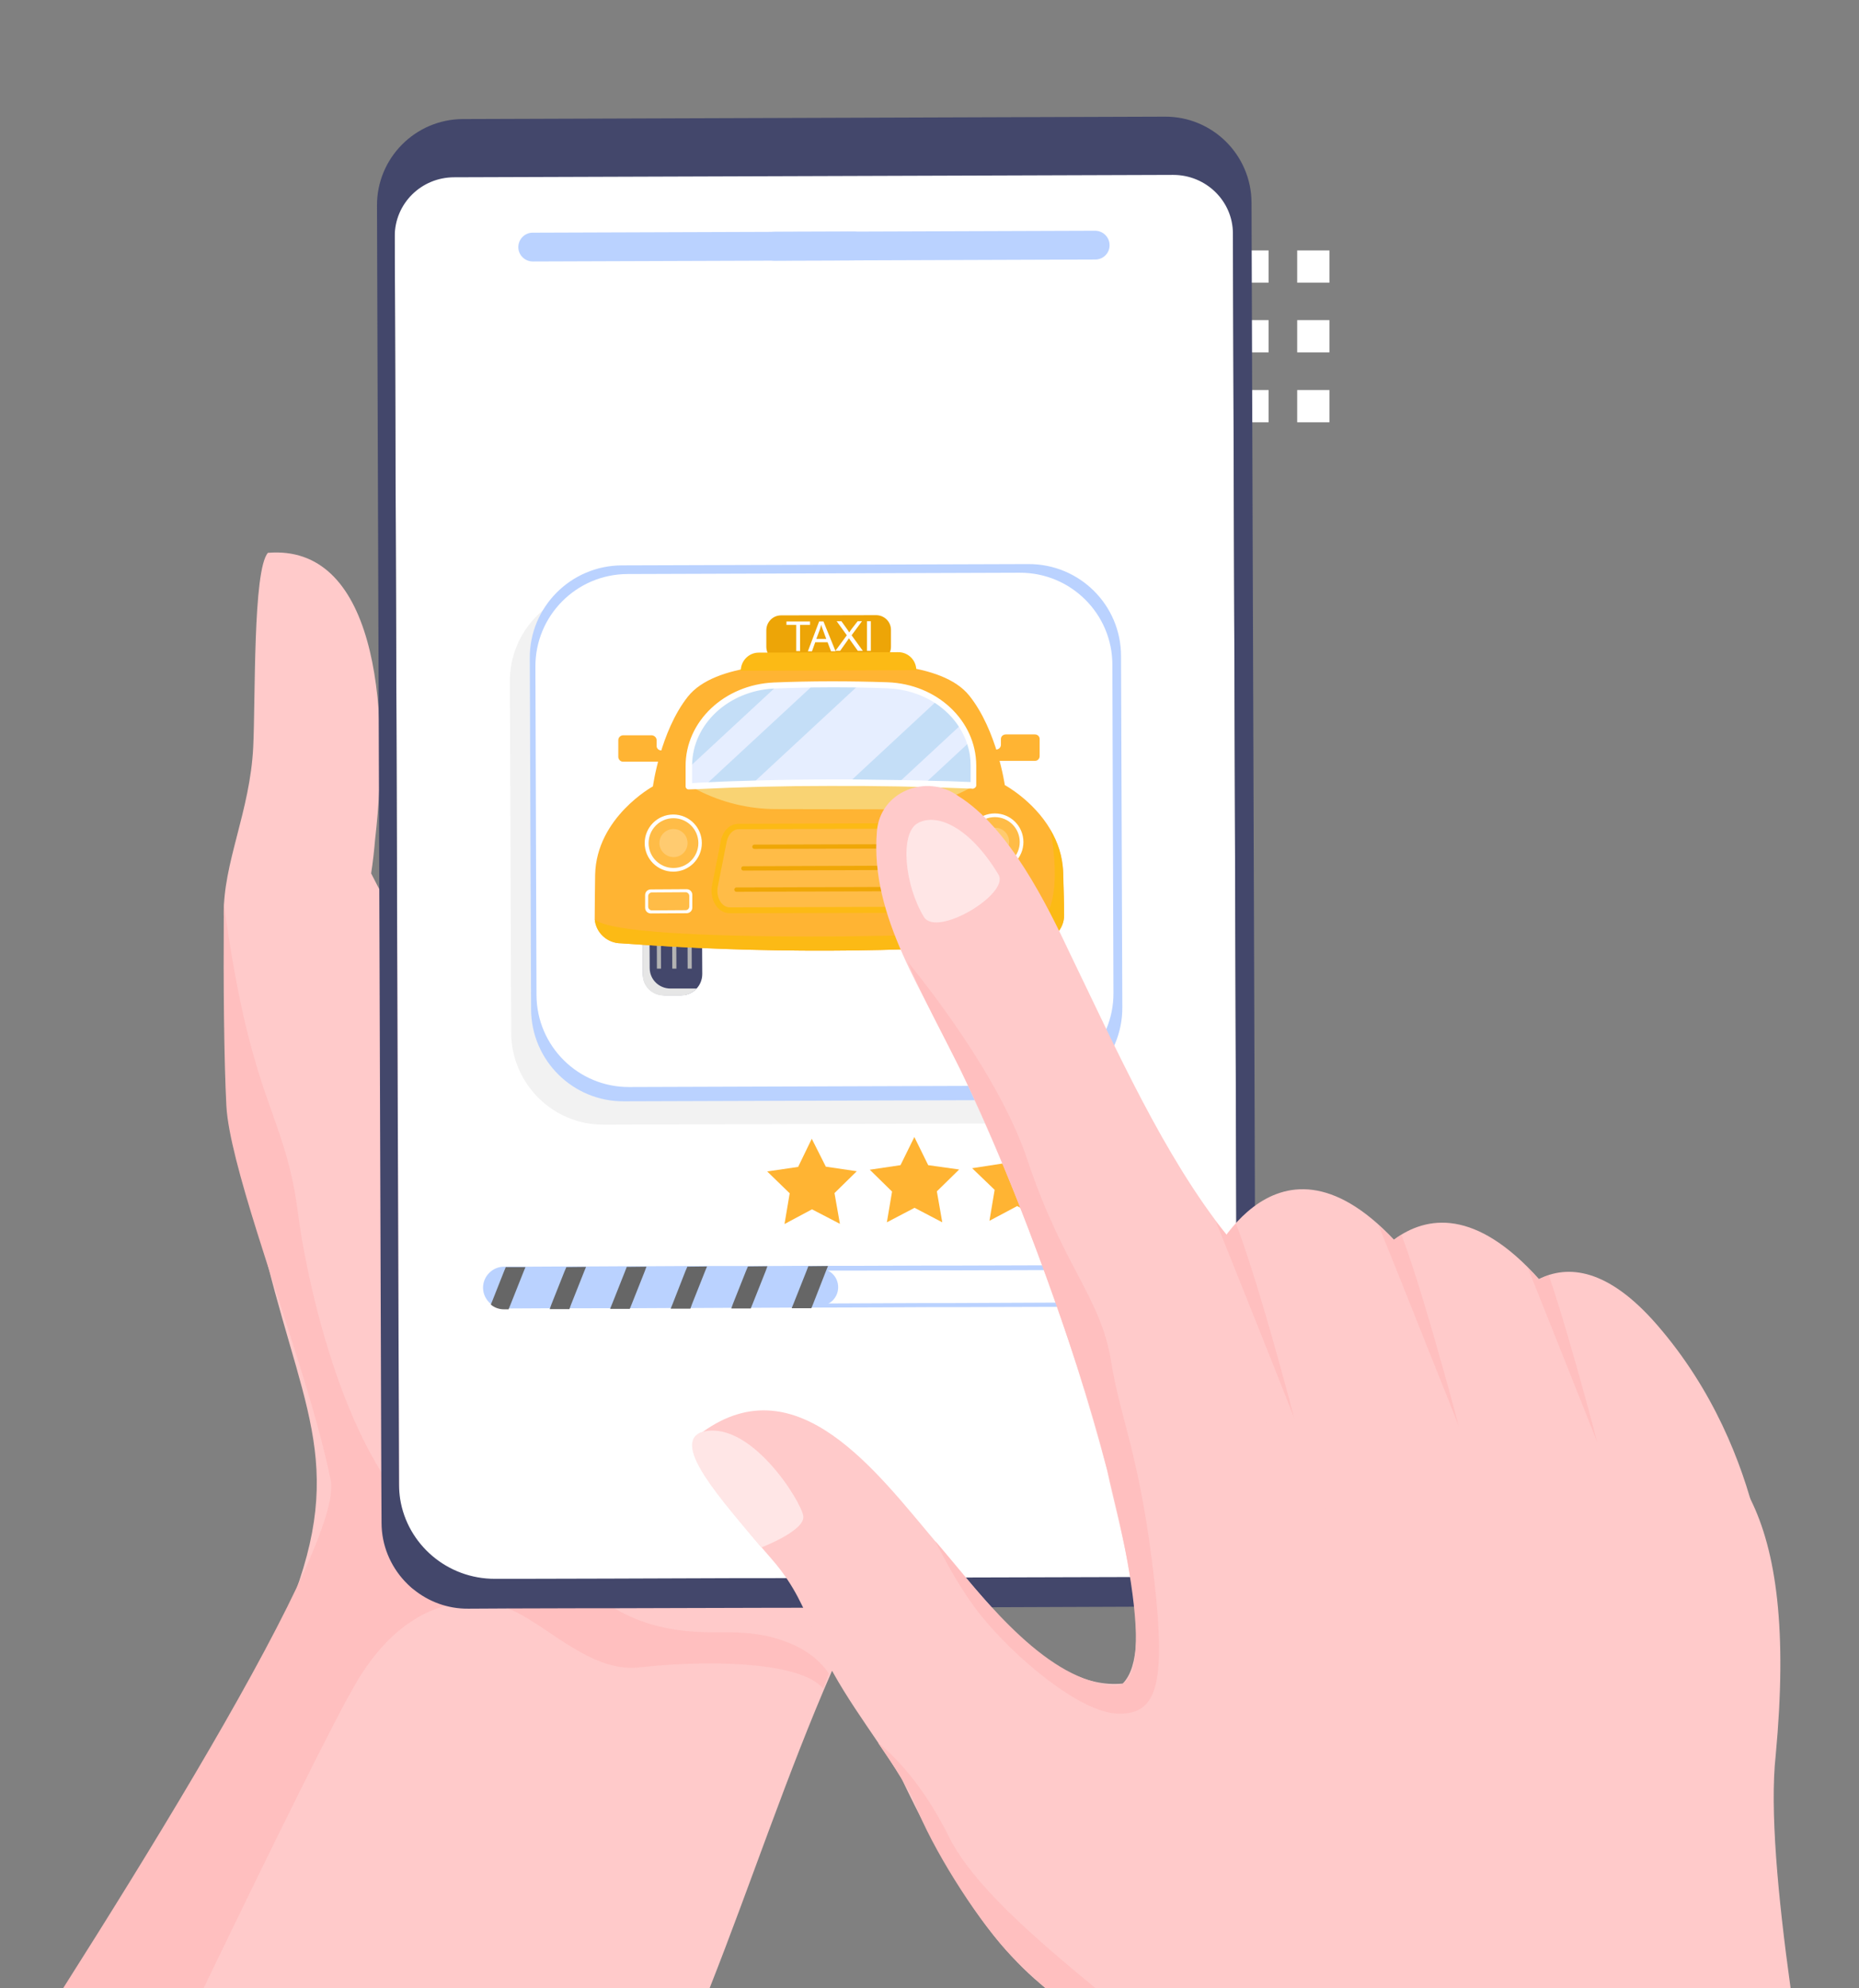 <?xml version="1.0" encoding="utf-8"?>
<!-- Generator: Adobe Illustrator 24.3.0, SVG Export Plug-In . SVG Version: 6.00 Build 0)  -->
<svg version="1.1" id="Layer_1" xmlns="http://www.w3.org/2000/svg" xmlns:xlink="http://www.w3.org/1999/xlink" x="0px" y="0px"
	 viewBox="0 0 859 918.6" style="enable-background:new 0 0 859 918.6;" xml:space="preserve">
<rect x="0" y="0" width="859" height="918.6" fill="#808080" stroke="none"/>
<style type="text/css">
	.st0{fill:#FFFFFF;}
	.st1{fill:url(#SVGID_1_);}
	.st2{fill:#FFCACA;}
	.st3{fill:#FFBFBF;}
	.st4{fill:#43476B;}
	.st5{fill:#BAD2FF;}
	.st6{fill:#F2F2F2;}
	.st7{fill:#EDA507;}
	.st8{fill:#30334D;}
	.st9{fill:#E6E6E6;}
	.st10{fill:#B3B3B3;}
	.st11{fill:#FFB433;}
	.st12{fill:#FFBC47;}
	.st13{fill:#C4DEF7;}
	.st14{fill:#E6EEFF;}
	.st15{fill:#F9D373;}
	.st16{fill:#FCBA15;}
	.st17{fill:#EFA707;}
	.st18{fill:#FFCB70;}
	.st19{fill:#666666;}
	.st20{fill:#FFE6E6;}
</style>
<rect x="571.3" y="115.7" class="st0" width="14.9" height="14.9"/>
<rect x="599.4" y="115.7" class="st0" width="14.9" height="14.9"/>
<rect x="571.3" y="147.9" class="st0" width="14.9" height="14.9"/>
<rect x="599.4" y="147.9" class="st0" width="14.9" height="14.9"/>
<rect x="571.3" y="180.2" class="st0" width="14.9" height="14.9"/>
<rect x="599.4" y="180.2" class="st0" width="14.9" height="14.9"/>
<linearGradient id="SVGID_1_" gradientUnits="userSpaceOnUse" x1="496.2" y1="372.645" x2="496.2" y2="692.706" gradientTransform="matrix(1 0 0 1 0 -160)">
	<stop  offset="0" style="stop-color:#C4E6FF"/>
	<stop  offset="1" style="stop-color:#FFFFFF"/>
</linearGradient>
<polygon class="st1" points="543.6,241.9 526.7,194.5 465.7,194.5 448.9,241.9 435.9,241.9 435.9,564.5 556.5,564.5 556.5,241.9 "/>
<rect x="453.3" y="255.4" class="st0" width="19.3" height="19.3"/>
<rect x="486.6" y="255.4" class="st0" width="19.3" height="19.3"/>
<rect x="519.9" y="255.4" class="st0" width="19.3" height="19.3"/>
<rect x="453.3" y="289.5" class="st0" width="19.3" height="19.3"/>
<rect x="486.6" y="289.5" class="st0" width="19.3" height="19.3"/>
<rect x="519.9" y="289.5" class="st0" width="19.3" height="19.3"/>
<path class="st2" d="M539.7,259.9c-5.5,15.3-24,31-42.4,43.1l0,0c-12.3,8-27,16-37.9,20.1c27,32.7-16.3,196.7-22.4,242.5
	c24.9,16.2,37.2,48.1,32.9,76.8c-2.4,49.2-49.4,94.1-85.4,129.4c-20.8,47.6-37.4,98.1-56.6,146.7H30.3
	c202-300.5,80.6-197.7,73.1-496c-0.3-23.9,12.1-47.5,13.6-77.2c1.1-22.4-0.2-81.9,6.8-89.9c48.6-4,57,67.5,49.5,132.7
	c-0.4,4.9-1,10.1-1.8,15.4c29.4,58.6,32.8,28.2,53.2-25.9c11.1-32.3,23.4-73.4,31.8-102.9c7.2-6.2,109.3-88.5,142-111
	c18-13.5,58.3-40.4,64.5-38c9.6,0.8,14.6,15.9,14.7,25.4c1.2,48.9-43.5,95.8-85.4,127.1C408.2,272.3,556.6,201.2,539.7,259.9z"/>
<path class="st3" d="M383,773.2l-2.6,6.9c-7.5-8.8-29.8-11.4-50.2-11.6c-13.7-0.1-26.6,0.9-33.8,1.7c-5.4,0.8-10.6,0.1-15.6-1.4
	c-17.8-5.4-33.7-21.7-47.8-26.3c-18.1-5.8-45.6-2.4-67.4,33.2c-9.6,15.7-40,77.5-71.5,142.8H29.2c41-64.6,85.1-137.1,108-185.3
	c11.1-23.4,17.3-41.1,15.6-49.4c-6.4-31.8-22.2-76.8-34-114.5c-7.6-24.3-13.5-45.6-14.2-58.4c-1.1-21.4-1.4-56-1.2-88.4
	c0-1.9,0-3.7,0-5.6c12.5,94.1,28.4,96.3,34.4,144.4c2.8,22.4,19.2,110.7,59.6,144.1c14.9,12.3,40.7,15,61,22.6
	c3.5,1.3,6.9,2.8,10,4.5c0.2,0.1,0.4,0.2,0.6,0.4c2,1.1,3.9,2.4,5.7,3.7c10.6,8.2,25.6,17.9,56.6,17.5c0.7,0,1.4,0,2.2,0
	c4.8-0.1,9.1,0.1,13.1,0.5c7.2,0.8,13.1,2.4,18,4.4C374.5,763,380.1,768.8,383,773.2z"/>
<path class="st3" d="M470.5,642.3c-13.5,1.3-32.6,8.9-59.5,26.9c-110.9,74.2-124.4,22.9-124.4,22.9l52.3-81.3l100.4-43.6
	C447.7,573.4,476,597.8,470.5,642.3z"/>
<path class="st0" d="M547.7,733.1l-338.9,1.2c-13.4,0-24.3-10.8-24.3-24.1l-2.1-606.3c0-13.4,10.8-24.3,24.1-24.3l338.9-1.2
	c13.4,0,24.3,10.8,24.3,24.1l2.1,606.3C571.9,722.1,561.1,733,547.7,733.1z"/>
<path class="st4" d="M183.2,334.9L183.2,334.9l0.1,36.7L183.2,334.9z M580.3,702.1v-12l-0.2-67.2l0,0l-1.8-529.3
	c-0.1-22-18-39.8-40-39.7L213.9,55c-22,0.1-39.8,18-39.7,40l0.4,121.4l1.6,468.8l0.1,18.3c0,10.4,4.1,19.9,10.7,27
	c1,1.1,2.1,2.1,3.2,3.1c0.3,0.2,0.6,0.5,0.9,0.7c6.9,5.6,15.7,9,25.3,8.9l18.4-0.1l35.8-0.1h12.6l34.1-0.1l37.7-0.1h5.5l71-0.2h11.7
	l79.7-0.3l17.8-0.1c9.6,0,18.4-3.4,25.2-9.1C574.6,725.6,580.3,714.5,580.3,702.1z M183.3,371.5l-0.1-36.7l-0.4-105.5l0,0
	l-0.4-120.2c0-15,12.2-27.2,27.5-27.2l332.2-1.1c15.2,0,27.6,12.1,27.6,27.1l0.6,177.9l0.1,21.8l0,0l1,305.8l0.2,70.8l0,0v0.6
	c0,0.1,0,0.2,0,0.4l0,0c-0.1,23.9-19.8,43.3-44.1,43.4h-10.4l-72.7,0.2h-12.3l-78.2,0.3l0,0h-3.1h-12.1l-57.9,0.2l-41.4,0.1h-10.6
	c-22.2,0.1-40.6-16-43.9-36.9c-0.3-2.1-0.5-4.3-0.5-6.5l-1.1-314.3l0,0L183.3,371.5z M183.2,334.9L183.2,334.9l0.1,36.7L183.2,334.9
	z"/>
<path class="st5" d="M506.1,119.9l-259.9,0.9c-3.7,0-6.7-3-6.7-6.6l0,0c0-3.7,3-6.7,6.6-6.7l259.9-0.9c3.7,0,6.7,3,6.7,6.6l0,0
	C512.8,116.9,509.8,119.9,506.1,119.9z"/>
<path class="st5" d="M394.5,120.3l-36.7,0.1c-3.7,0-6.7-3-6.7-6.6l0,0c0-3.7,3-6.7,6.6-6.7l36.7-0.1c3.7,0,6.7,3,6.7,6.6l0,0
	C401.1,117.2,398.2,120.2,394.5,120.3z"/>
<path class="st6" d="M465.9,271.3L278.1,272c-23.6,0.1-42.6,19.3-42.5,42.8l0.6,162.3c0.1,23.6,19.3,42.6,42.8,42.5l187.9-0.6
	c23.6-0.1,42.6-19.3,42.5-42.8l-0.6-162.3C508.7,290.3,489.5,271.2,465.9,271.3z"/>
<path class="st5" d="M475.2,260.6l-187.9,0.6c-23.6,0.1-42.6,19.3-42.5,42.8l0.6,162.3c0.1,23.6,19.3,42.6,42.8,42.5l187.9-0.6
	c23.6-0.1,42.6-19.3,42.5-42.8L518,303.1C518,279.5,498.8,260.5,475.2,260.6z"/>
<path class="st0" d="M471.2,264.6l-181.3,0.6c-23.6,0.1-42.6,19.3-42.5,42.8l0.5,151.7c0.1,23.6,19.3,42.6,42.8,42.5l181.3-0.6
	c23.6-0.1,42.6-19.3,42.5-42.8L514,307.1C514,283.6,494.8,264.5,471.2,264.6z"/>
<path class="st7" d="M404.9,305.5l-43.9,0.1c-3.8,0-6.9-3-6.9-6.8v-7.6c0-3.8,3-6.9,6.8-6.9l43.9-0.1c3.8,0,6.9,3,6.9,6.8v7.6
	C411.8,302.4,408.7,305.5,404.9,305.5z"/>
<path class="st0" d="M374.3,288.7v-1.6h-10.9v1.6h4.5v12.1h1.8v-12.1H374.3z"/>
<path class="st0" d="M380.5,287.1h-2l-5.2,13.8h1.9l1.5-4.2h5.7l1.6,4.2h2.1L380.5,287.1z M377.2,295.2l1.5-4
	c0.3-0.9,0.6-1.7,0.7-2.6c0.2,0.7,0.6,1.7,1,2.8l1.4,3.8L377.2,295.2z"/>
<path class="st0" d="M393.5,293.5l4.8-6.5h-2l-2.8,3.6c-0.4,0.6-0.8,1.1-1.1,1.6c-0.2-0.4-0.6-1-1.1-1.7l-2.5-3.5h-2.2l4.7,6.5
	l-5.3,7.2h2.2l3.4-4.8c0.1-0.2,0.3-0.5,0.7-1c0.2,0.3,0.4,0.6,0.6,0.9l3.5,4.9h2.3L393.5,293.5z"/>
<path class="st0" d="M402.4,287h-1.8v13.7h1.8V287z"/>
<path class="st8" d="M462.7,459.3h-8.3c-5.3,0-9.6-4.3-9.6-9.5l-0.1-19.6c0-5.3,4.3-9.6,9.5-9.6h8.3c5.3,0,9.6,4.3,9.6,9.5l0.1,19.6
	C472.2,455,468,459.3,462.7,459.3z"/>
<path class="st9" d="M457.5,456.2c-5.3,0-9.6-4.2-9.6-9.5l-0.1-19.6c0-1.8,0.5-3.5,1.4-5c-2.7,1.7-4.6,4.7-4.6,8.2l0.1,19.6
	c0,5.3,4.3,9.5,9.6,9.5h8.3c2.8,0,5.3-1.3,7.1-3.2H457.5z"/>
<rect x="451.2" y="422" transform="matrix(1 -3.404986e-03 3.404986e-03 1 -1.477 1.542)" class="st10" width="1.9" height="25"/>
<rect x="458.3" y="422" transform="matrix(1 -3.404810e-03 3.404810e-03 1 -1.477 1.566)" class="st10" width="1.9" height="25"/>
<rect x="465.4" y="422" transform="matrix(1 -3.404986e-03 3.404986e-03 1 -1.477 1.59)" class="st10" width="1.9" height="25"/>
<path class="st4" d="M314.8,459.8h-7.9c-5.4,0-9.8-4.3-9.8-9.7l-0.1-19.2c0-5.4,4.3-9.8,9.7-9.8h7.9c5.4,0,9.8,4.3,9.8,9.7l0.1,19.2
	C324.5,455.4,320.2,459.8,314.8,459.8z"/>
<path class="st9" d="M309.8,456.7c-5.3,0-9.6-4.2-9.6-9.5l-0.1-19.6c0-1.8,0.5-3.5,1.4-5c-2.7,1.7-4.6,4.7-4.6,8.2l0.1,19.6
	c0,5.3,4.3,9.5,9.6,9.5h8.3c2.8,0,5.3-1.3,7.1-3.2H309.8z"/>
<rect x="303.5" y="422.5" transform="matrix(1 -3.404986e-03 3.404986e-03 1 -1.479 1.039)" class="st10" width="1.9" height="25"/>
<rect x="310.6" y="422.5" transform="matrix(1 -3.404986e-03 3.404986e-03 1 -1.479 1.063)" class="st10" width="1.9" height="25"/>
<rect x="317.7" y="422.5" transform="matrix(1 -3.404986e-03 3.404986e-03 1 -1.479 1.087)" class="st10" width="1.9" height="25"/>
<path class="st11" d="M491.7,422.8c0,6.7-5.4,12.2-12.2,12.3c-64.7,5.3-128.9,5.4-192.5,0.7c-6.4,0-11.7-4.9-12.2-11.2
	c0-0.3,0-0.6,0-1c0-4.7,0.1-11,0.2-19.5c0.6-26.5,26.7-40.8,26.7-40.8s3.4-25.3,16.1-41.4s48.3-15.4,65-15.5s52.3-1,65.1,15
	c12.8,16,16.4,41.3,16.4,41.3s13.2,7.1,21.1,20.6l0,0c3.3,5.6,5.7,12.2,5.9,20C491.5,411.8,491.7,418.1,491.7,422.8z"/>
<circle class="st0" cx="311.1" cy="389.5" r="13.2"/>
<ellipse class="st12" cx="311.2" cy="389.5" rx="11.5" ry="11.5"/>
<ellipse class="st0" cx="459.7" cy="389" rx="13.2" ry="13.2"/>
<ellipse class="st12" cx="459.7" cy="389" rx="11.5" ry="11.5"/>
<path class="st11" d="M462.5,341.4v2.7c0,1.2-1,2.1-2.1,2.2h-4.8c-1.2,0-2.1,1-2.1,2.2v0.9c0,1.2,1,2.1,2.2,2.1h7h5.9h9.7
	c1.2,0,2.1-1,2.1-2.2v-7.9c0-1.2-1-2.1-2.2-2.1h-13.4C463.5,339.3,462.5,340.2,462.5,341.4z"/>
<path class="st11" d="M303.4,341.9v2.7c0,1.2,1,2.1,2.2,2.1h4.8c1.2,0,2.1,1,2.2,2.1v0.9c0,1.2-1,2.1-2.1,2.2h-7h-5.9h-9.7
	c-1.2,0-2.1-1-2.2-2.1v-7.9c0-1.2,1-2.1,2.1-2.2h13.4C302.4,339.8,303.4,340.8,303.4,341.9z"/>
<path class="st0" d="M450.2,418.8v-5.9c0-1.5,1.2-2.6,2.6-2.6l16.6-0.1c1.5,0,2.6,1.2,2.6,2.6v5.9c0,1.5-1.2,2.6-2.6,2.6l-16.6,0.1
	C451.4,421.5,450.2,420.3,450.2,418.8z"/>
<path class="st12" d="M469,420l-15.6,0.1c-0.9,0-1.7-0.8-1.7-1.7v-4.9c0-0.9,0.8-1.7,1.7-1.7l15.6-0.1c0.9,0,1.7,0.8,1.7,1.7v4.9
	C470.7,419.2,469.9,420,469,420z"/>
<path class="st0" d="M298.1,419.4v-5.9c0-1.5,1.2-2.6,2.6-2.6l16.6-0.1c1.5,0,2.6,1.2,2.6,2.6v5.9c0,1.5-1.2,2.6-2.6,2.6l-16.6,0.1
	C299.2,422,298.1,420.8,298.1,419.4z"/>
<path class="st12" d="M316.8,420.5l-15.6,0.1c-0.9,0-1.7-0.8-1.7-1.7V414c0-0.9,0.8-1.7,1.7-1.7l15.6-0.1c0.9,0,1.7,0.8,1.7,1.7v4.9
	C318.5,419.7,317.8,420.5,316.8,420.5z"/>
<path class="st13" d="M449.7,353.6v9.2c-7.5-0.3-15-0.6-22.4-0.7c-4.1-0.1-8.1-0.2-12.2-0.3c-7.6-0.1-15.2-0.2-22.8-0.2
	c-15,0-29.9,0.1-44.7,0.6c-7.3,0.2-14.6,0.5-21.9,0.8c-2.5,0.1-5,0.2-7.5,0.4v-9.3c-0.1-19.9,17.3-36.3,39.4-37.3c0.5,0,1,0,1.5-0.1
	c5.6-0.2,11.3-0.4,16.9-0.5c7-0.1,14-0.1,21,0c4.3,0.1,8.6,0.2,12.9,0.4c8.6,0.3,16.5,3,23,7.3c4.5,3,8.2,6.8,11.1,11.1
	c1.6,2.5,2.9,5.2,3.9,8C449,346.3,449.6,349.9,449.7,353.6z"/>
<path class="st14" d="M376.1,316.2l-50.4,46.7c-2.5,0.1-5,0.2-7.5,0.4v-8.6l41-38C364.8,316.4,370.4,316.2,376.1,316.2z"/>
<path class="st14" d="M432.9,323.8l-40.6,37.7c-15,0-29.9,0.1-44.7,0.6l49.5-45.9c4.3,0.1,8.6,0.2,12.9,0.4
	C418.6,316.9,426.5,319.5,432.9,323.8z"/>
<path class="st15" d="M316.8,362.2l5.7,2.9c11.2,5.7,23.6,8.7,36.2,8.7l50.7,0.1c13.1,0,26-3.1,37.6-9.2l3.8-2L316.8,362.2z"/>
<path class="st14" d="M447.9,342.9L427.3,362c-4.1-0.1-8.1-0.2-12.2-0.3l28.9-26.8C445.6,337.4,446.9,340.1,447.9,342.9z"/>
<path class="st0" d="M451.1,362.8v-9.2c-0.1-20.7-18.1-37.6-41-38.4c-17.5-0.6-35.2-0.6-52.5,0.1c-22.9,1-40.9,18-40.8,38.7v9.3
	c0,0.8,0.7,1.5,1.5,1.4c1,0,2.1-0.1,3.1-0.1c20.1-1,40.7-1.5,61.5-1.5c21.4-0.1,43.1,0.3,64.9,1.2c0.6,0,1.2,0,1.8,0.1
	C450.4,364.2,451.1,363.6,451.1,362.8z M416.6,360.4L416.6,360.4c-7.6-0.1-15.2-0.2-22.7-0.3c-3.7,0-7.3,0-10.9,0
	c-11.3,0-22.6,0.2-33.7,0.5c-7.3,0.2-14.6,0.4-21.8,0.8c-2.6,0.1-5.2,0.2-7.7,0.4V354c0-0.2,0-0.5,0-0.7
	c0.3-18.8,16.8-34.2,37.9-35.2h0.1c5.6-0.2,11.2-0.4,16.9-0.5l0,0c7-0.1,14-0.1,21.1,0c4.8,0.1,9.6,0.2,14.3,0.4
	c8.2,0.3,15.8,2.8,22,6.8c4.5,3,8.3,6.7,11.1,11.1c1.6,2.5,2.9,5.2,3.8,8.1c1,3,1.5,6.2,1.5,9.6v7.7c-6.5-0.3-13-0.5-19.5-0.6
	C424.7,360.5,420.6,360.5,416.6,360.4z"/>
<path class="st16" d="M337.2,421.9c-2.2,0-4.3-1-5.9-2.9c-2.1-2.6-3-6.4-2.3-9.9l4.1-20.7c0.9-4.6,4.2-7.8,8.1-7.8l85.5-0.3
	c3.8,0,7.2,3.2,8.1,7.8l4.3,20.6c0.7,3.6-0.1,7.4-2.2,10c-1.6,1.9-3.6,3-5.9,3L337.2,421.9z"/>
<path class="st12" d="M431.1,418.9l-93.9,0.3c-3.8,0-6.5-4.8-5.5-9.7l4.1-20.7c0.7-3.3,2.9-5.7,5.5-5.7l85.5-0.3
	c2.6,0,4.8,2.3,5.5,5.6l4.3,20.6C437.6,414,434.9,418.9,431.1,418.9z"/>
<path class="st17" d="M417.8,392l-69.2,0.2c-0.5,0-1-0.4-1-1l0,0c0-0.5,0.4-1,1-1l69.2-0.2c0.5,0,1,0.4,1,1l0,0
	C418.7,391.5,418.3,392,417.8,392z"/>
<path class="st17" d="M423,401.9l-79.5,0.3c-0.5,0-1-0.4-1-1l0,0c0-0.5,0.4-1,1-1l79.5-0.3c0.5,0,1,0.4,1,1l0,0
	C424,401.4,423.5,401.9,423,401.9z"/>
<path class="st17" d="M426.5,411.7l-86.2,0.3c-0.5,0-1-0.4-1-1l0,0c0-0.5,0.4-1,1-1l86.2-0.3c0.5,0,1,0.4,1,1l0,0
	C427.5,411.3,427,411.7,426.5,411.7z"/>
<path class="st16" d="M491.7,422.8c0,6.7-5.4,12.2-12.2,12.3c-64.7,5.3-128.9,5.4-192.5,0.7c-6.4,0-11.7-4.9-12.2-11.2
	c0.1,0.1,0.1,0.1,0.2,0.2c11.8,11.7,183,7.9,200.5,4.1c18.3-4,10.1-44.8,9.8-45.5l0,0c3.3,5.6,5.7,12.2,5.9,20
	C491.5,411.8,491.7,418.1,491.7,422.8z"/>
<path class="st18" d="M304.7,389.5c0-3.6,2.9-6.5,6.5-6.5s6.5,2.9,6.5,6.5s-2.9,6.5-6.5,6.5C307.6,395.9,304.7,393,304.7,389.5z"/>
<path class="st18" d="M453.3,388.9c0-3.6,2.9-6.5,6.5-6.5s6.5,2.9,6.5,6.5s-2.9,6.5-6.5,6.5C456.2,395.4,453.3,392.5,453.3,388.9z"
	/>
<path class="st16" d="M423.4,309.6l-81.1,0.3l0,0c0-4.6,3.7-8.4,8.3-8.4l64.3-0.2C419.6,301.2,423.4,305,423.4,309.6L423.4,309.6z"
	/>
<path class="st5" d="M532.3,594.1c0-5.3-4.4-9.7-9.7-9.7l-18.6,0.1l-65.9,0.2H427l0,0l-29.1,0.1h-0.1h-15.1h-9.1l-18.9,0.1h-9.1
	h-4.4l0,0h-14.4h-9.1l-18.9,0.1h-9.1l-18.9,0.1h-9.1l-18.9,0.1h-9.1h-0.8c-5.3,0-9.7,4.4-9.7,9.7c0,3,1.4,5.7,3.6,7.5
	c0,0,0.1,0,0.1,0.1c0.8,0.7,1.8,1.2,2.8,1.5c0.2,0.1,0.5,0.2,0.7,0.2c0.8,0.2,1.7,0.3,2.6,0.3h2.1l0,0l18.9-0.1h9.1h8.6H282h9.1l0,0
	l18.9-0.1h9.1l18.9-0.1h9.1l18.9-0.1l0,0h9.1l31.2-0.1h0.2l22.3-0.1l0,0h12.8l68.9-0.2h12.2C527.9,603.8,532.3,599.5,532.3,594.1z
	 M522.6,601.7h-13L441,602l0,0h-12.5l0,0l-22.8,0.1h-0.2l-22.6,0.1l0,0h-7.1l0,0h-9.1l-18.9,0.1h-9.1l-18.9,0.1h-9.1l-18.9,0.1h-9.1
	H274h-10.2h-9.1l-18.9,0.1h-2.9c-2,0-3.9-0.8-5.3-2.1c-1.4-1.4-2.3-3.3-2.3-5.4c0-4.1,3.3-7.5,7.4-7.6h0.1h9l18.9-0.1h9.1l18.9-0.1
	h9.1l18.9-0.1l0,0h9.1l0,0l0,0l0,0l18.8-0.1h9.1l18.9-0.1h9.1h1.1H399l0,0l28.1-0.1l0,0h11.2l66.2-0.2l18-0.1c4.2,0,7.5,3.4,7.6,7.5
	C530.1,598.3,526.7,601.7,522.6,601.7z"/>
<path class="st5" d="M378.7,603.3L233,603.8c-4.8,0-8.6-3.8-8.6-8.6l0,0c0-4.8,3.8-8.6,8.6-8.6l145.7-0.5c4.8,0,8.6,3.8,8.6,8.6l0,0
	C387.3,599.4,383.5,603.3,378.7,603.3z"/>
<path class="st19" d="M242.8,585.4l-0.9,2.2l-6,15.1l-0.9,2.2h-2.1c-2.3,0-4.5-0.8-6.1-2.2l0.9-2.2l5.1-12.9l0.9-2.2L242.8,585.4z"
	/>
<polygon class="st19" points="270.8,585.3 269.9,587.5 263.9,602.6 263.1,604.8 254,604.8 254.8,602.6 260.8,587.5 261.7,585.4 "/>
<polygon class="st19" points="298.7,585.2 297.9,587.4 291.9,602.5 291,604.7 281.9,604.7 282.8,602.5 288.8,587.4 289.6,585.3 "/>
<polygon class="st19" points="326.7,585.1 325.8,587.3 319.8,602.4 319,604.6 309.9,604.6 310.8,602.4 316.7,587.3 317.6,585.2 "/>
<polygon class="st19" points="354.6,585 353.8,587.2 347.8,602.3 346.9,604.5 337.9,604.5 338.7,602.3 344.7,587.2 345.6,585.1 "/>
<polygon class="st19" points="382.6,584.9 381.7,587.1 375.8,602.2 374.9,604.4 365.8,604.4 366.7,602.2 372.7,587.1 373.5,585 "/>
<polygon class="st11" points="388.1,565.4 375.2,558.7 362.5,565.5 364.9,551.3 354.5,541.2 368.8,539.1 375.1,526.1 381.6,539 
	395.9,541.1 385.6,551.2 "/>
<polygon class="st11" points="435.4,564.7 422.6,558 409.8,564.7 412.2,550.5 401.9,540.4 416.1,538.3 422.5,525.3 428.9,538.3 
	443.2,540.3 432.9,550.4 "/>
<polygon class="st11" points="482.8,563.9 470,557.2 457.2,564 459.6,549.7 449.2,539.7 463.5,537.5 469.9,524.6 476.3,537.5 
	490.6,539.5 480.3,549.7 "/>
<polygon class="st11" points="530.2,563.1 517.3,556.4 504.6,563.2 507,549 496.6,538.9 510.9,536.8 517.2,523.8 523.7,536.7 
	538,538.8 527.7,548.9 "/>
<path class="st2" d="M820.5,811c5.4-57.5,0.4-94.3-11.7-118.5c-39.3-76.3-162-31.5-231.9-110.8l0,0c-3.4-3.5-6.8-7.2-10.1-11.2l0,0
	c-29-36.4-50.8-85.4-72.4-130c-10.5-22.3-28.1-58.2-51.7-72.8l0,0c-14.6-10.5-36.1-2-37.5,16.4c-3.4,39.9,22.4,75,38.6,110.1l0,0
	c27.8,58.7,51.2,122.5,67.8,185.1c4.2,21.6,23,82.4,7.2,98.5c-35.1,3.5-65.6-42.2-86.7-65.8c-26.9-31.8-63.6-81.7-107.2-50.6
	c-12.2,9.9,21,46.4,32.2,59.5c10,11.6,14.2,21.9,19.7,34.7c9,23.3,26.3,44.2,39.6,65.7c16.7,34.8,37.6,74.2,66.9,97.3h344.1
	C821.4,875.4,817.8,835.7,820.5,811z"/>
<path class="st20" d="M371.2,700.5c0.8,6.7-19.4,14.4-19.4,14.4c-18.3-21.7-41.2-47.1-28.2-53.1
	C346.1,654.6,370.4,693.8,371.2,700.5z"/>
<path class="st20" d="M461.4,404.1c5.3,8.8-28.6,29.2-34.5,19.5c-9-14.8-11.1-38.5-3-43.2C432.4,375.4,447.8,381.5,461.4,404.1z"/>
<path class="st2" d="M817.7,746c0,0,0.1-73.9-52-133.9c-22.9-26.4-41.3-27.8-54.6-21.2c-29.2-32.6-51.8-29.4-67-18.2
	c-56.6-59.9-87.4,14.7-87.4,14.7C602.6,736.9,674.6,737,699,732.2c39.1,27.3,72.9,13.1,72.9,13.1s0-0.3,0-0.9
	C797.9,754.4,817.7,746,817.7,746z"/>
<path class="st3" d="M598,655.1c-1.1-3.1-22.4-56.5-32.8-82.4c-1.3-3.3-2.5-6.2-3.4-8.4c1.6,2.1,3.3,4.2,5,6.2
	c1.3-1.7,2.7-3.5,4.3-5.2c1.9,4.8,3.8,10.4,5.8,16.5C587,612.7,598,655.1,598,655.1z"/>
<path class="st3" d="M674,658.8c-0.5-1.4-5.2-13.4-11.3-28.5c-9.2-23.2-21.5-53.8-25.7-64.2c2.3,2,4.6,4.3,7,6.8
	c1.2-0.9,2.4-1.7,3.6-2.4c6.2,16.4,13.5,41.5,18.9,60.8C671,646.9,674,658.8,674,658.8z"/>
<path class="st3" d="M738.1,666.6c-0.4-1.3-4.1-10.6-9.1-23.1c-7.1-18-16.9-42.3-23.1-57.9c1.7,1.7,3.4,3.5,5.2,5.5
	c1.5-0.7,3-1.4,4.6-1.9c5.8,17.2,12,38.9,16.4,55C735.7,657.2,738.1,666.6,738.1,666.6z"/>
<path class="st3" d="M506.3,918.6h-23.1c-0.2-0.2-0.3-0.3-0.5-0.4c-0.8-0.7-1.6-1.4-2.3-2.1c-0.4-0.3-0.7-0.7-1.1-1
	c-3.7-3.4-7.2-6.6-10.1-9.6l-0.9-0.9c-0.3-0.3-0.6-0.6-0.9-0.9c-13.9-14.3-34-45.2-43-66.5c-0.7-1.9-1.6-3.9-2.5-5.9
	c-0.2-0.4-0.4-0.9-0.6-1.3c-0.9-1.8-2-3.7-3.1-5.6c-0.6-1-1.2-2.1-1.9-3.1c-3.1-5.2-6.8-10.6-10.6-16.2c9.4,7.7,21.6,21,32.8,43.5
	C449.6,870.8,477.7,895,506.3,918.6z"/>
<path class="st3" d="M516.7,791.7c-17.9-0.4-48.3-26.4-63.7-45.7c-8.4-10.5-15.8-24-20.8-34c26,31.5,52.2,64,82.2,66.7
	c24,2.2,0.4-88.8-7.4-117c-11.5-41.6-41-123.1-62.7-166.5c-8.5-17-17.7-33.8-24.8-50.8c16,19.8,43.9,57.5,55.3,91.6
	c16.4,49.3,33.8,63.1,38.6,92.9c4.3,27.1,13.4,43.4,20,101.4C538.8,778.4,534.5,792.1,516.7,791.7z"/>
</svg>

